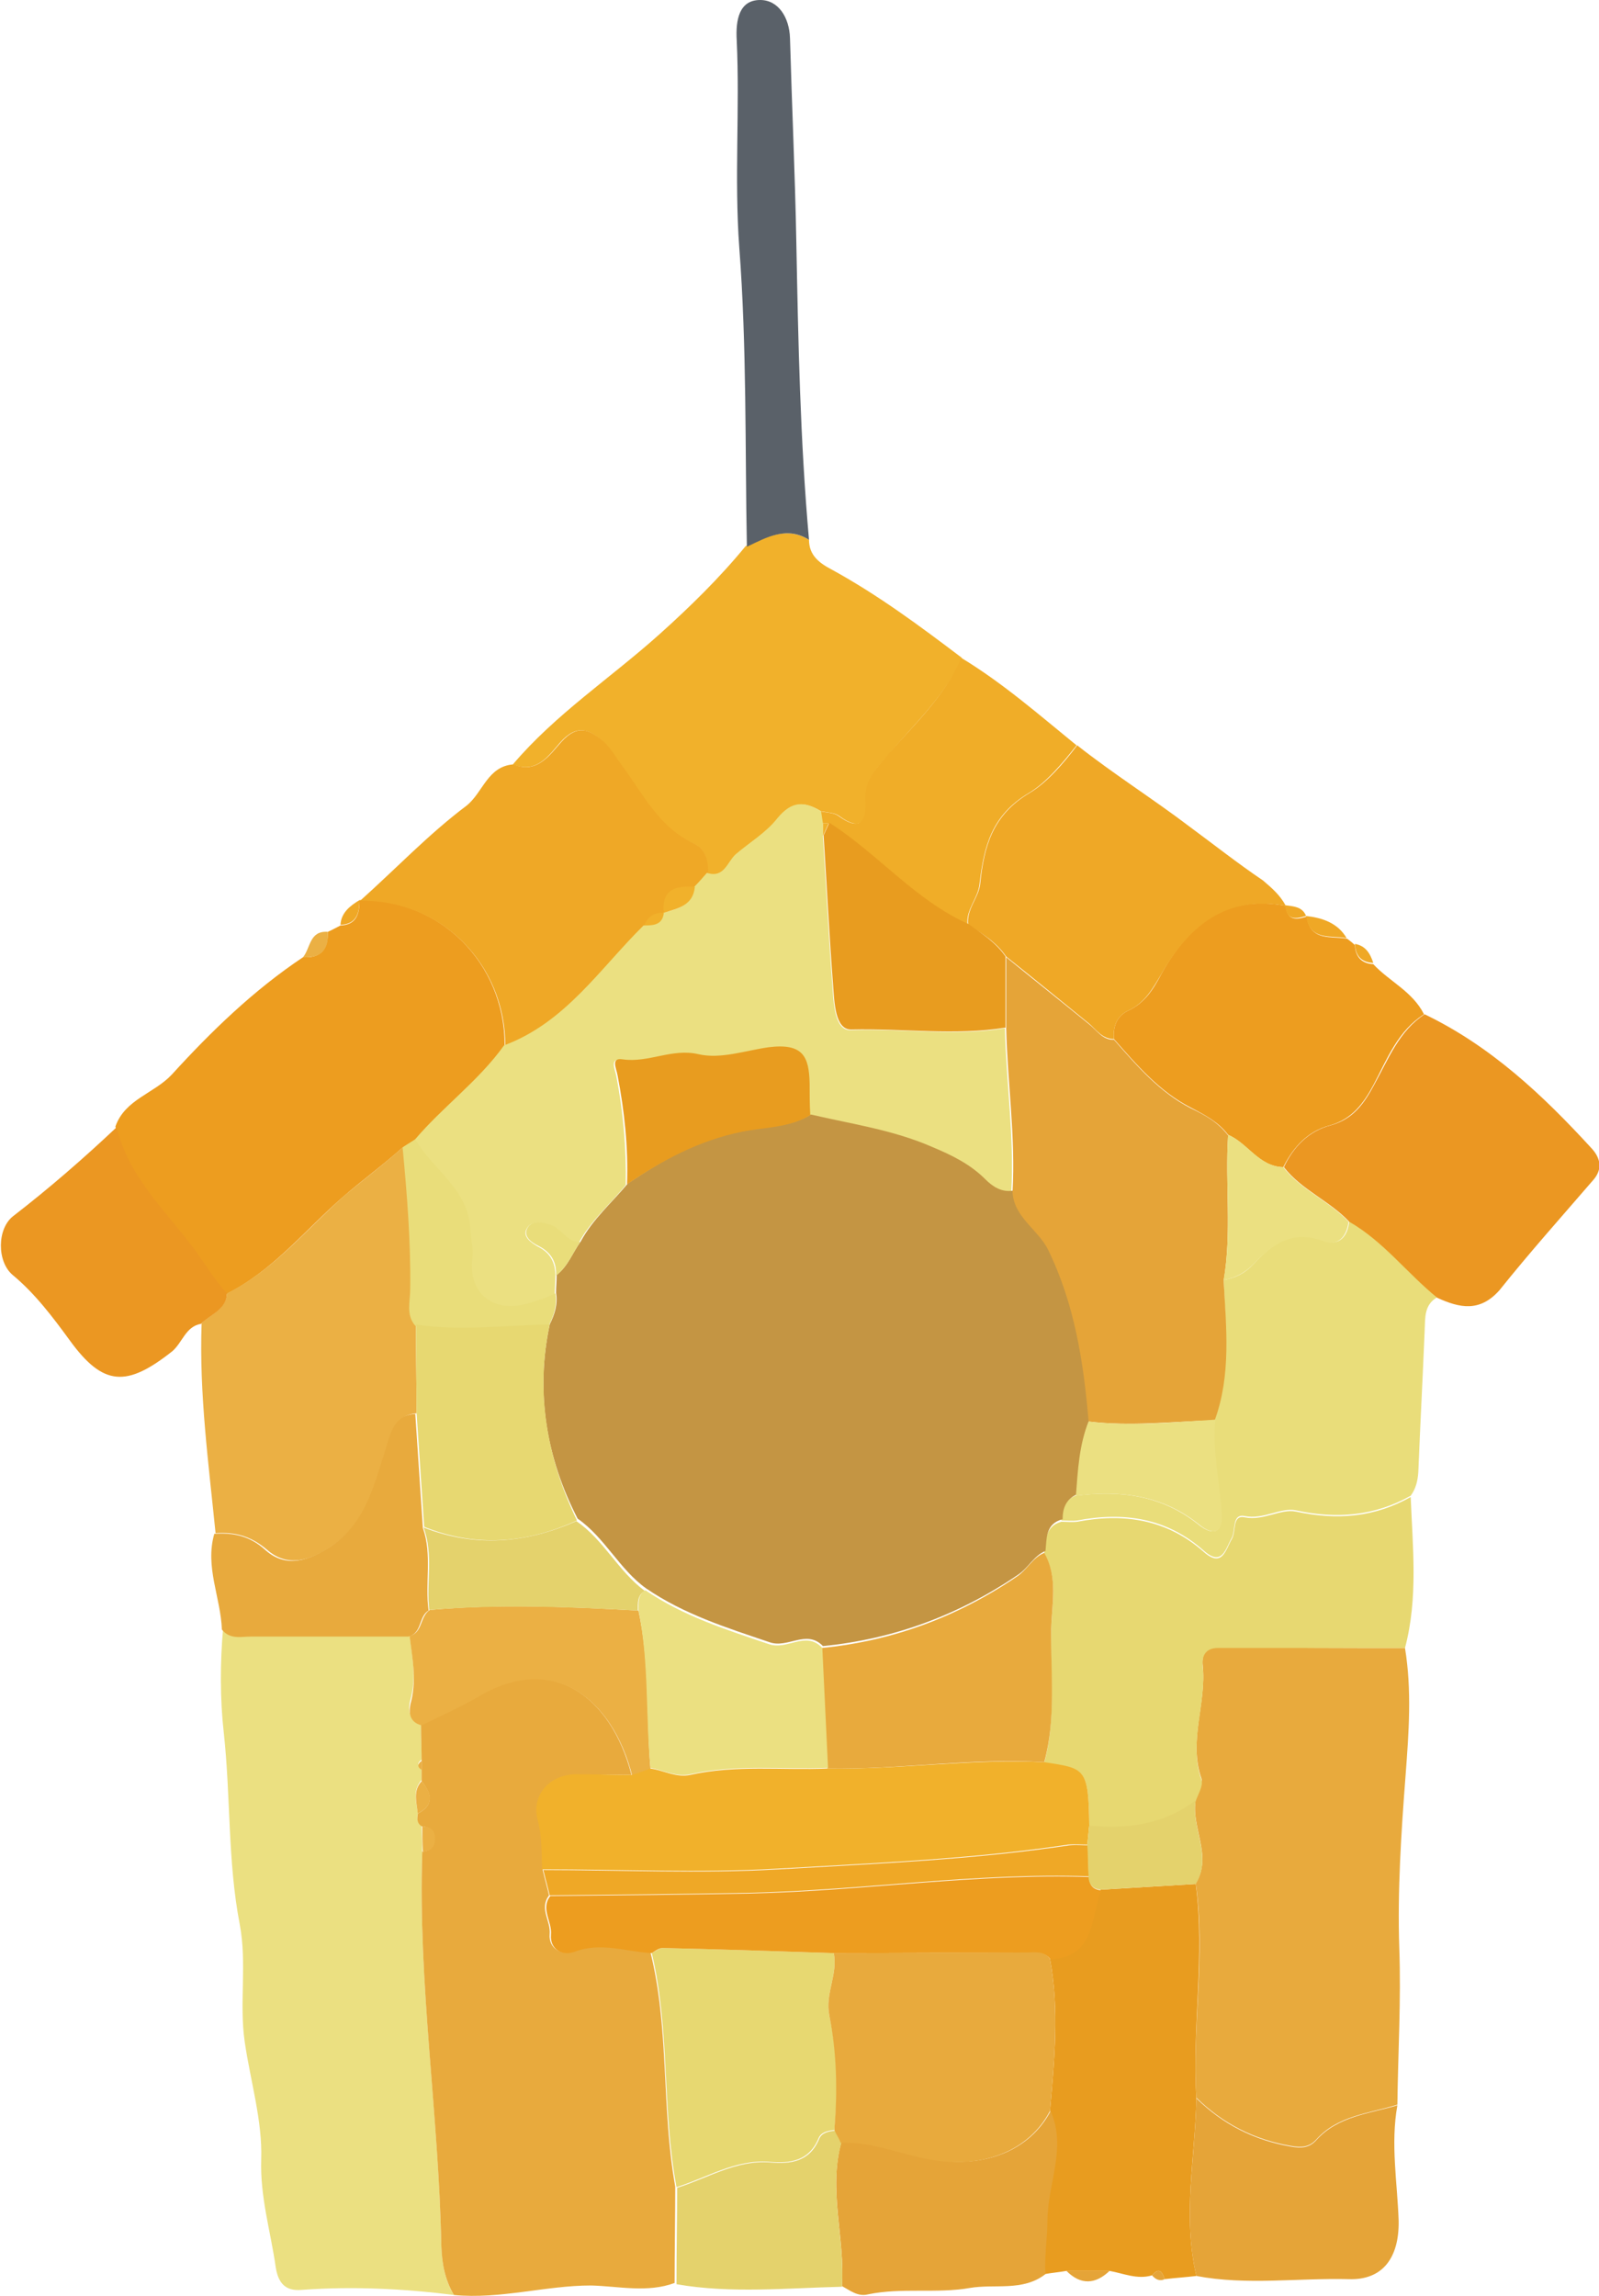 <?xml version="1.0" encoding="utf-8"?>
<!-- Generator: Adobe Illustrator 22.1.0, SVG Export Plug-In . SVG Version: 6.00 Build 0)  -->
<svg version="1.1" id="レイヤー_1" xmlns="http://www.w3.org/2000/svg" xmlns:xlink="http://www.w3.org/1999/xlink" x="0px"
	 y="0px" viewBox="0 0 252.2 362" style="enable-background:new 0 0 252.2 362;" xml:space="preserve">
<style type="text/css">
	.st0{fill:#EBE081;}
	.st1{fill:#E8AA3D;}
	.st2{fill:#ED9D1F;}
	.st3{fill:#F1B12B;}
	.st4{fill:#E7D871;}
	.st5{fill:#EBB044;}
	.st6{fill:#E9DD7A;}
	.st7{fill:#E89C1F;}
	.st8{fill:#EFA826;}
	.st9{fill:#EB9722;}
	.st10{fill:#5A6169;}
	.st11{fill:#E5A438;}
	.st12{fill:#F0AD28;}
	.st13{fill:#E4D26C;}
	.st14{fill:#C49543;}
</style>
<g id="birdhouse_3_">
	<g>
		<g>
			<path class="st0" d="M71.6,361.8c-8-1-16-1.4-24.1-0.8c-2.5,0.2-3.6-1.1-4-3.5c-0.8-5.7-2.5-11.1-2.3-17.1
				c0.2-6.1-1.7-12.3-2.6-18.5c-0.9-6.2,0.4-12.3-0.8-18.6c-1.9-9.9-1.4-20-2.5-30.1c-0.6-5.3-0.6-11.1-0.1-16.6
				c1.2,1.6,3,1.1,4.6,1.1c8.3,0,16.5,0,24.8,0c0.4,3.3,1.1,6.6,0.2,10c-0.4,1.4-0.6,3.4,1.6,4c0,1.9,0.1,3.8,0.1,5.7
				c-0.7,0.5-0.7,1,0,1.4c0,0.6,0,1.2,0,1.8c-1.4,1.6-0.9,3.3-0.6,5.1c-0.1,0.8-0.2,1.5,0.6,2c0,1.3,0.1,2.6,0.1,4
				c-0.7,20.8,2.6,41.3,3,62C69.7,356.7,70.1,359.4,71.6,361.8z"/>
			<path class="st1" d="M71.6,361.8c-1.5-2.5-1.9-5.1-2-7.9c-0.4-20.7-3.7-41.3-3-62c1.4-0.1,2-0.9,1.9-2.3c-0.1-1.2-0.9-1.6-2-1.7
				c-0.8-0.5-0.7-1.3-0.6-2c2.7-1.4,2.1-3.2,0.6-5.1c0-0.6,0-1.2,0-1.8c0-0.5,0-1,0-1.4c0-1.9-0.1-3.8-0.1-5.7
				c3.1-1.5,6.2-2.8,9.1-4.6c11.5-6.8,20.9,0.1,24.1,12.5c-3,0-5.9-0.1-8.9,0c-4.1,0.1-6.8,3.3-5.8,7.2c0.7,2.6,0.6,5.2,0.7,7.8
				c0.3,1.3,0.7,2.7,1,4c-1.6,2.1,0.3,4,0.1,6.1c-0.2,2.3,1.9,3.4,3.7,2.7c4.2-1.6,8.2,0,12.2,0.2c3,12.1,1.7,24.7,3.9,36.9
				c0,5.1-0.1,10.2-0.1,15.2c-4.3,1.6-8.9,0.5-13.2,0.4C86.1,360.3,78.9,362.5,71.6,361.8z"/>
			<path class="st1" d="M221.6,259.8c1.1,6.7,0.6,13.3,0.1,20c-0.7,9.1-1.3,18.2-1,27.3c0.3,8.2-0.2,16.5-0.3,24.7
				c-4.5,1.4-9.4,1.7-12.8,5.5c-1.1,1.2-2.3,1.3-4,1c-5.8-1-10.7-3.5-14.9-7.6c-0.7-11.3,1.5-22.5-0.1-33.8c2.7-4.4-0.8-8.8,0-13.2
				c0.3-1.1,1.2-2.4,0.9-3.3c-2.1-6,0.8-11.8,0.2-17.8c-0.2-1.7,0.4-3,2.4-3C202,259.8,211.8,259.8,221.6,259.8z"/>
			<path class="st2" d="M18.2,177.6c1.5-4.3,6.1-5.2,8.9-8.2c6.2-6.8,12.9-13.3,20.7-18.5c2.8,0.2,4-1.3,3.9-4c0.7-0.3,1.4-0.7,2-1
				c2.5-0.1,3-1.8,3-3.9c0,0,0-0.1,0-0.1c12.8-0.2,22.9,10,22.9,22.9c-4,5.6-9.7,9.7-14.1,14.9c-0.7,0.4-1.3,0.8-2,1.2
				c-3,2.7-6.3,5.1-9.3,7.7c-6.1,5.3-11.1,11.7-18.5,15.4c-2-2.2-3.5-4.7-5.2-7C25.9,190.7,20.1,185.4,18.2,177.6z"/>
			<path class="st3" d="M127.6,85.1c0,2.5,1.7,3.7,3.6,4.7c7.3,4,13.9,8.9,20.5,13.9c-2.6,6-7.5,10.4-11.6,15.3
				c-1.9,2.2-3.7,4-3.5,7.2c0.2,3.4-0.9,4.9-4.3,2.4c-0.7-0.5-1.8-0.5-2.8-0.7c-2.6-1.6-4.7-1.6-6.8,1.2c-1.7,2.3-4.3,3.8-6.6,5.7
				c-1.4,1.2-1.9,3.7-4.5,2.9c0-1.9-0.2-3.8-2.2-4.7c-5.5-2.4-8-7.6-11.3-12.2c-1-1.3-1.8-2.8-3-3.9c-2.1-1.9-4.1-2.8-6.7,0.1
				c-1.7,1.9-3.7,5.1-7.5,3.5c6.7-7.9,15.4-13.6,23.1-20.5c4.8-4.3,9.5-8.9,13.6-13.9C120.9,84.7,124,82.9,127.6,85.1z"/>
			<path class="st4" d="M221.6,259.8c-9.8,0-19.7,0-29.5,0c-2,0-2.6,1.3-2.4,3c0.6,5.9-2.3,11.8-0.2,17.8c0.3,0.9-0.5,2.2-0.9,3.3
				c-5,3.8-10.8,4.6-16.8,4c-0.1-9.3-0.7-9-7.1-10c1.9-6.9,0.9-14,1.1-21c0.1-3.9,1.1-8.2-1.1-12c0.3-2,0.1-4.3,2.7-5
				c0.8,0,1.7,0.1,2.5,0c7.3-1.4,14.1-0.4,19.9,4.7c3,2.7,3.5-0.3,4.5-2c0.7-1.2,0-3.8,2-3.4c3,0.6,5.7-1.4,8.1-0.9
				c6.5,1.4,12.4,0.9,18.1-2.3C222.8,243.8,223.7,251.9,221.6,259.8z"/>
			<path class="st5" d="M35.8,203.9c7.4-3.7,12.5-10.1,18.5-15.4c3.1-2.6,6.3-5,9.3-7.7c0.7,7.4,1.3,14.9,1.2,22.3
				c0,1.9-0.7,4,0.8,5.8c0,4.6,0.1,9.3,0.1,13.9c-3.5,0.3-3.9,3.2-4.7,5.6c-1.9,5.6-3.1,11.5-8.5,15.2c-3.5,2.4-7.1,3.6-10.4,0.7
				c-2.6-2.2-5.1-2.8-8.1-2.6c-1.1-11-2.6-22-2.2-33.1C33.2,207.2,35.6,206.5,35.8,203.9z"/>
			<path class="st6" d="M222.5,235.8c-5.7,3.2-11.7,3.7-18.1,2.3c-2.4-0.5-5.1,1.5-8.1,0.9c-2-0.4-1.4,2.2-2,3.4
				c-1,1.7-1.5,4.7-4.5,2c-5.8-5.1-12.5-6.1-19.9-4.7c-0.8,0.1-1.7,0-2.5,0c0-1.7,0.5-3.2,2.2-3.9c7.1-0.9,13.7-0.1,19.5,4.6
				c2,1.6,3.8,1.5,3.5-1.8c-0.3-5-1.5-9.8-1-14.8c2.5-7.2,1.7-14.6,1.4-22c1.8-0.3,3.4-1.1,4.7-2.5c3-3.3,6.2-5.6,11.2-3.7
				c2.3,0.9,3.7-0.7,3.9-3.1c5.4,3.2,9.2,8.2,13.9,12c-2.1,1.2-1.9,3.2-2,5.3c-0.3,7.4-0.7,14.8-1,22.3
				C223.6,233.5,223.3,234.7,222.5,235.8z"/>
			<path class="st7" d="M188.6,297c1.5,11.3-0.6,22.5,0.1,33.8c-0.2,9.3-2.2,18.6,0,28c-1.7,0.2-3.3,0.3-5,0.5
				c-0.4-1.2-0.9-1.9-2-0.6c-2.3,0.7-4.5-0.3-6.7-0.7c-2.3,0-4.5,0-6.8,0c-1.1,0.2-2.3,0.3-3.4,0.5c-0.2-2.8,0.3-5.6,0.3-8.3
				c-0.1-5.8,3.1-11.5,0.5-17.4c0.7-8,1.5-16,0-24c7.1-0.4,6.3-6.5,8-10.9C178.6,297.6,183.6,297.3,188.6,297z"/>
			<path class="st8" d="M81,120.5c3.7,1.6,5.8-1.6,7.5-3.5c2.6-2.9,4.5-2,6.7-0.1c1.2,1.1,2,2.6,3,3.9c3.3,4.5,5.8,9.7,11.3,12.2
				c1.9,0.9,2.2,2.8,2.2,4.7c-0.7,0.7-1.3,1.4-2,2.2c-2.9-0.2-5.3,0.3-4.9,4.1l0,0c-1.5-0.1-2.5,0.6-3.1,2
				c-6.9,6.8-12.3,15.3-22,18.9c0-12.9-10.1-23.1-22.9-22.9c5.6-5,10.8-10.5,16.8-15C76.2,124.9,76.9,120.8,81,120.5z"/>
			<path class="st9" d="M226.7,204.6c-4.8-3.9-8.5-8.9-13.9-12c-3.1-3.3-7.5-5-10.3-8.6c1.5-3.2,3.9-5.7,7.4-6.6
				c3.6-1,5.3-3.5,6.9-6.5c2.2-4,3.9-8.4,7.9-11c10.4,5,18.6,12.7,26.3,21.1c1.4,1.5,1.8,3.2,0.4,4.9c-5,5.8-10.1,11.5-14.9,17.5
				C233.4,206.9,230.2,206.2,226.7,204.6z"/>
			<path class="st2" d="M224.6,159.9c-4.1,2.6-5.8,7-7.9,11c-1.6,3-3.4,5.5-6.9,6.5c-3.5,0.9-5.8,3.4-7.4,6.6
				c-3.9-0.1-5.6-3.8-8.7-5.1c-1.5-2-3.6-3.1-5.9-4.3c-4.9-2.5-8.5-6.7-12.1-10.8c-0.2-2,0.5-3.7,2.3-4.5c2.6-1.2,4-3.5,5.2-5.8
				c4.3-7.7,10.1-12.5,19.6-10.7c0,0,0,0,0,0c0.2,2.4,1.7,2.2,3.3,1.7l-0.1,0.4c0,0,0.1-0.4,0.1-0.4c0.6,4,3.9,3,6.4,3.5
				c0.4,0.3,0.8,0.6,1.2,1c0.1,1.9,1.1,2.9,2.9,3C219.1,154.7,222.8,156.3,224.6,159.9z"/>
			<path class="st8" d="M202.8,142.8c-9.4-1.7-15.2,3.1-19.6,10.7c-1.3,2.2-2.6,4.6-5.2,5.8c-1.8,0.8-2.5,2.5-2.3,4.5
				c-1.9,0-2.8-1.5-4-2.5c-4.3-3.5-8.6-7-13-10.5c-1.5-2.2-3.7-3.6-6-5c-0.3-2.5,1.7-4.3,1.9-6.5c0.6-5.8,1.9-10.8,7.8-14.3
				c2.7-1.6,5.3-4.6,7.5-7.5c5.7,4.5,11.9,8.4,17.7,12.8c3.8,2.8,7.6,5.8,11.6,8.5C200.6,140,201.9,141.1,202.8,142.8z"/>
			<path class="st10" d="M127.6,85.1c-3.5-2.2-6.7-0.4-9.8,1.1c-0.3-15.7,0-31.5-1.2-47.2c-0.8-10.9,0.1-21.8-0.4-32.6
				C116,3.1,116.6,0,119.9,0c2.9,0,4.6,2.8,4.7,6c0.3,10.7,0.8,21.4,1,32.2C125.9,53.8,126.2,69.4,127.6,85.1z"/>
			<path class="st9" d="M35.8,203.9c-0.1,2.6-2.6,3.3-4.1,4.8c-2.4,0.4-2.9,2.9-4.5,4.3c-7.2,5.7-10.9,5.6-16.2-1.7
				c-2.7-3.7-5.5-7.4-9-10.3c-2.5-2.1-2.5-7.3,0.1-9.3c5.7-4.4,11.1-9.1,16.3-14c1.9,7.9,7.7,13.1,12.3,19.3
				C32.3,199.2,33.8,201.7,35.8,203.9z"/>
			<path class="st11" d="M188.7,358.8c-2.2-9.3-0.2-18.6,0-28c4.2,4.1,9.1,6.6,14.9,7.6c1.7,0.3,2.9,0.2,4-1
				c3.4-3.8,8.4-4.2,12.8-5.5c-1.1,6.1,0,12.2,0.2,18.2c0.1,5.8-2.5,9.4-7.9,9.2C204.7,359.1,196.6,360.3,188.7,358.8z"/>
			<path class="st12" d="M169.8,117.5c-2.2,2.8-4.8,5.9-7.5,7.5c-5.9,3.5-7.1,8.4-7.8,14.3c-0.2,2.3-2.2,4.1-1.9,6.5
				c-8.5-3.8-14.3-11.1-22-16c-0.3,0-0.6,0-0.9,0c-0.1-0.6-0.2-1.3-0.3-1.9c0.9,0.2,2.1,0.2,2.8,0.7c3.4,2.5,4.5,1,4.3-2.4
				c-0.2-3.2,1.6-4.9,3.5-7.2c4.2-4.8,9-9.2,11.6-15.3C158.2,107.7,163.9,112.7,169.8,117.5z"/>
			<path class="st11" d="M165.7,332.8c2.6,5.8-0.5,11.5-0.5,17.4c0,2.7-0.5,5.5-0.3,8.3c-3.6,2.8-8,1.5-12,2.2
				c-5.2,0.9-10.7-0.1-16,1c-1.6,0.4-2.8-0.6-4.1-1.3c0.5-7.6-2.2-15.1-0.1-22.7c5-0.2,9.6,1.9,14.4,2.7
				C155.1,341.9,162.4,339.1,165.7,332.8z"/>
			<path class="st1" d="M33.8,241.8c3-0.2,5.6,0.3,8.1,2.6c3.3,2.9,6.9,1.6,10.4-0.7c5.4-3.7,6.7-9.6,8.5-15.2
				c0.8-2.4,1.2-5.4,4.7-5.6c0.4,6,0.8,12,1.2,18c1.5,4.2,0.3,8.7,0.9,13c-1.6,0.9-1,3.6-3.2,4.1c-8.3,0-16.5,0-24.8,0
				c-1.6,0-3.3,0.5-4.6-1.1C34.8,251.8,32.3,247,33.8,241.8z"/>
			<path class="st13" d="M132.7,337.8c-2.1,7.6,0.6,15.1,0.1,22.7c-8.7,0.2-17.5,1.1-26.1-0.4c0-5.1,0.1-10.2,0.1-15.2
				c4.8-1.5,9.3-4.4,14.6-4c3.3,0.3,6.3-0.1,7.8-3.7c0.4-1,1.5-1.2,2.5-1.3C132,336.5,132.3,337.2,132.7,337.8z"/>
			<path class="st8" d="M212.4,147.9c-2.5-0.5-5.8,0.5-6.4-3.5C208.6,144.7,211,145.5,212.4,147.9z"/>
			<path class="st11" d="M168.2,358c2.3,0,4.5,0,6.8,0C172.8,360.1,170.5,360.3,168.2,358z"/>
			<path class="st5" d="M51.7,146.9c0.2,2.7-1,4.2-3.9,4C49,149.4,48.8,146.7,51.7,146.9z"/>
			<path class="st8" d="M56.7,141.9c0,2.1-0.5,3.8-3,3.9C53.8,143.9,55.2,142.8,56.7,141.9z"/>
			<path class="st8" d="M216.6,151.8c-1.9-0.1-2.8-1.1-2.9-3C215.4,149.1,216.1,150.3,216.6,151.8z"/>
			<path class="st8" d="M206,144.4c-1.7,0.5-3.1,0.7-3.3-1.7C204,142.9,205.4,142.9,206,144.4z"/>
			<path class="st11" d="M181.7,358.7c1.1-1.3,1.6-0.6,2,0.6C182.9,359.7,182.2,359.3,181.7,358.7z"/>
			<path class="st5" d="M64.6,257.9c2.1-0.5,1.6-3.1,3.2-4.1c11-1,21.9-0.5,32.9,0.1c1.8,8.2,1.2,16.7,1.9,25c-1,0.3-2,0.7-2.9,1
				c-3.2-12.4-12.6-19.3-24.1-12.5c-2.9,1.7-6.1,3.1-9.1,4.6c-2.3-0.6-2-2.6-1.6-4C65.7,264.5,65,261.2,64.6,257.9z"/>
			<path class="st5" d="M66.5,280.8c1.6,1.9,2.1,3.7-0.6,5.1C65.7,284.1,65.1,282.3,66.5,280.8z"/>
			<path class="st5" d="M66.6,287.9c1.1,0.1,1.9,0.4,2,1.7c0.1,1.4-0.5,2.2-1.9,2.3C66.6,290.5,66.6,289.2,66.6,287.9z"/>
			<path class="st5" d="M66.5,277.6c0,0.5,0,1,0,1.4C65.8,278.6,65.8,278.1,66.5,277.6z"/>
			<path class="st3" d="M99.7,279.8c1-0.3,2-0.7,2.9-1c2.1,0.3,4.1,1.5,6.3,1c7.2-1.6,14.4-0.7,21.6-1c11.4,0.2,22.8-1.6,34.2-1
				c6.4,1,7,0.8,7.1,10c-0.1,1-0.2,2-0.3,3c-1,0-2-0.1-3,0c-15.2,2.3-30.6,2.9-46,3.8c-12.3,0.7-24.6,0.1-37,0.1
				c-0.1-2.6,0-5.2-0.7-7.8c-1-3.9,1.8-7,5.8-7.2C93.8,279.7,96.7,279.8,99.7,279.8z"/>
			<path class="st4" d="M131.6,335.8c-1,0.1-2.1,0.3-2.5,1.3c-1.5,3.6-4.5,4-7.8,3.7c-5.3-0.4-9.8,2.5-14.6,4
				c-2.3-12.2-1-24.8-3.9-36.9c0.6-0.3,1.2-0.8,1.7-0.8c9,0.2,18,0.5,27,0.8c0.7,3.3-1.4,6.4-0.7,9.8
				C132.1,323.7,132.2,329.7,131.6,335.8z"/>
			<path class="st2" d="M131.5,307.9c-9-0.3-18-0.6-27-0.8c-0.6,0-1.2,0.5-1.7,0.8c-4.1-0.2-8-1.8-12.2-0.2
				c-1.9,0.7-3.9-0.4-3.7-2.7c0.2-2.1-1.7-4.1-0.1-6.1c10.5-0.1,21.1-0.2,31.6-0.4c17.8-0.4,35.6-3.2,53.4-2.6c0,1.3,0.6,2,1.9,2.1
				c-1.7,4.3-0.9,10.5-8,10.9c-1-1.3-2.4-1-3.7-1C151.8,307.8,141.7,307.9,131.5,307.9z"/>
			<path class="st8" d="M171.7,295.8c-17.9-0.6-35.6,2.2-53.4,2.6c-10.5,0.2-21.1,0.3-31.6,0.4c-0.3-1.3-0.7-2.7-1-4
				c12.3,0,24.7,0.6,37-0.1c15.3-0.9,30.7-1.5,46-3.8c1-0.1,2,0,3,0C171.6,292.5,171.7,294.1,171.7,295.8z"/>
			<path class="st13" d="M171.7,295.8c-0.1-1.7-0.1-3.3-0.2-5c0.1-1,0.2-2,0.3-3c6.1,0.6,11.8-0.2,16.8-4c-0.8,4.4,2.7,8.8,0,13.2
				c-5,0.3-10,0.6-15,0.9C172.4,297.8,171.7,297.1,171.7,295.8z"/>
			<path class="st0" d="M129.5,127.9c0.1,0.6,0.2,1.3,0.3,1.9c0,0.7,0,1.3,0,2c0.5,7.9,0.9,15.8,1.5,23.7c0.2,2.6,0.3,7,2.9,6.9
				c8.1-0.3,16.2,1,24.3-0.3c0.2,8.6,1.5,17.2,1,25.8c-1.8,0.3-3.2-0.6-4.4-1.8c-2.4-2.4-5.3-3.8-8.4-5.1
				c-6.1-2.7-12.7-3.5-19.1-5.1c0-1.7,0-3.3-0.1-5c-0.1-4.2-1-6.4-6.5-5.7c-3.6,0.5-7.5,1.9-11,1.1c-4.2-1-7.9,1.5-12,0.8
				c-1.9-0.3-1,1.5-0.8,2.5c1.1,5.7,1.6,11.4,1.5,17.2c-2.4,3-5.5,5.6-7.4,9.1c-2.1,0.1-2.9-2-4.5-2.7c-1.2-0.5-2.9-0.8-3.6,0.3
				c-1,1.4,0.6,2.4,1.6,3c2,1,2.8,2.5,2.8,4.7c0,0.9-0.1,1.8-0.1,2.8c-1.4,0.5-2.7,1.1-4.1,1.5c-5.6,1.8-9.7-1.5-9-7
				c0.2-1.4-0.2-2.9-0.3-4.4c-0.2-6.4-5.9-9.5-8.7-14.4c4.4-5.2,10.1-9.3,14.1-14.9c9.7-3.6,15.1-12.1,22-18.9
				c1.4-0.1,2.9-0.1,3.1-2c0,0,0,0,0,0c2.2-0.6,4.6-1.1,4.9-4.1c0.7-0.7,1.3-1.4,2-2.2c2.7,0.9,3.2-1.7,4.5-2.9
				c2.2-1.9,4.8-3.4,6.6-5.7C124.9,126.2,126.9,126.3,129.5,127.9z"/>
			<path class="st6" d="M65.5,179.6c2.8,4.9,8.5,7.9,8.7,14.4c0.1,1.5,0.5,3,0.3,4.4c-0.7,5.5,3.4,8.8,9,7c1.4-0.4,2.8-1,4.1-1.5
				c0.3,1.8-0.2,3.4-1,5c-7,0.1-14.1,1.1-21.1,0.1c-1.5-1.7-0.8-3.8-0.8-5.8c0.1-7.5-0.5-14.9-1.2-22.3
				C64.2,180.4,64.9,180,65.5,179.6z"/>
			<path class="st14" d="M86.7,208.8c0.8-1.6,1.3-3.2,1-5c0-0.9,0.1-1.8,0.1-2.8c1.8-1.4,2.5-3.5,3.8-5.3c1.9-3.5,4.9-6.1,7.4-9.1
				c5.6-3.8,11.2-7,18.2-8.3c3.5-0.7,7.4-0.6,10.7-2.6c6.4,1.5,12.9,2.4,19.1,5.1c3.1,1.3,6,2.7,8.4,5.1c1.2,1.2,2.6,2.1,4.4,1.8
				c0.3,4,4.1,5.8,5.6,9.1c4.2,8.6,5.6,17.8,6.4,27.1c-1.5,3.8-1.7,7.8-2,11.7c-1.7,0.8-2.2,2.2-2.2,3.9c-2.7,0.7-2.5,3-2.7,5
				c-1.9,0.8-2.7,2.7-4.4,3.8c-9.3,6.3-19.5,10.1-30.7,11.2c-2.6-2.7-5.5,0.4-8.4-0.6c-6.8-2.3-13.5-4.4-19.5-8.5
				c-4.2-3-6.5-8-10.8-11C86.2,229.9,84.4,219.6,86.7,208.8z"/>
			<path class="st1" d="M129.6,259.8c11.2-1.1,21.4-4.9,30.7-11.2c1.7-1.1,2.5-3,4.4-3.8c2.2,3.8,1.2,8.1,1.1,12
				c-0.1,7,0.8,14.1-1.1,21c-11.4-0.7-22.8,1.2-34.2,1C130.2,272.4,129.9,266.1,129.6,259.8z"/>
			<path class="st4" d="M86.7,208.8c-2.3,10.8-0.4,21.1,4.3,30.9c-7.9,3.6-15.9,4.3-24.1,1c-0.4-6-0.8-12-1.2-18
				c0-4.6-0.1-9.3-0.1-13.9C72.6,209.9,79.6,208.9,86.7,208.8z"/>
			<path class="st11" d="M171.7,224.1c-0.8-9.4-2.2-18.5-6.4-27.1c-1.6-3.2-5.4-5.1-5.6-9.1c0.5-8.6-0.8-17.2-1-25.8
				c0-3.7,0-7.5,0-11.2c4.3,3.5,8.7,7,13,10.5c1.3,1,2.2,2.6,4,2.5c3.6,4.1,7.2,8.3,12.1,10.8c2.3,1.1,4.3,2.2,5.9,4.3
				c-0.5,7.6,0.6,15.3-0.7,22.9c0.4,7.4,1.2,14.8-1.4,22C185,224.1,178.3,224.9,171.7,224.1z"/>
			<path class="st0" d="M171.7,224.1c6.7,0.8,13.3,0.1,20-0.3c-0.5,5,0.7,9.9,1,14.8c0.2,3.3-1.5,3.4-3.5,1.8
				c-5.8-4.7-12.4-5.5-19.5-4.6C170,231.8,170.2,227.8,171.7,224.1z"/>
			<path class="st0" d="M193,201.8c1.3-7.6,0.2-15.3,0.7-22.9c3.1,1.3,4.9,5,8.7,5.1c2.8,3.6,7.2,5.3,10.3,8.6
				c-0.3,2.4-1.7,3.9-3.9,3.1c-4.9-1.9-8.1,0.4-11.2,3.7C196.4,200.6,194.8,201.5,193,201.8z"/>
			<path class="st1" d="M131.5,307.9c10.1,0,20.3-0.1,30.4-0.1c1.3,0,2.7-0.3,3.7,1c1.5,8,0.7,16,0,24c-3.3,6.3-10.6,9.1-18.6,7.7
				c-4.8-0.8-9.4-2.9-14.4-2.7c-0.3-0.7-0.7-1.3-1-2c0.5-6.1,0.4-12.1-0.8-18.1C130.1,314.3,132.2,311.2,131.5,307.9z"/>
			<path class="st3" d="M109.6,139.8c-0.3,3-2.7,3.4-4.9,4.1C104.3,140.1,106.7,139.6,109.6,139.8z"/>
			<path class="st3" d="M104.7,143.9c-0.2,1.9-1.6,2-3.1,2C102.2,144.5,103.2,143.8,104.7,143.9z"/>
			<path class="st7" d="M158.6,150.8c0,3.7,0,7.5,0,11.2c-8.1,1.3-16.2,0.1-24.3,0.3c-2.6,0.1-2.7-4.3-2.9-6.9
				c-0.6-7.9-1-15.8-1.5-23.7c0.3-0.7,0.6-1.3,0.9-2c7.7,4.9,13.5,12.2,22,16C154.9,147.2,157.1,148.6,158.6,150.8z"/>
			<path class="st3" d="M130.7,129.8c-0.3,0.7-0.6,1.3-0.9,2c0-0.7,0-1.3,0-2C130.1,129.8,130.4,129.8,130.7,129.8z"/>
			<path class="st13" d="M66.8,240.8c8.2,3.2,16.2,2.5,24.1-1c4.3,2.9,6.6,7.9,10.8,11c-1.2,0.7-1.1,1.9-1.1,3.1
				c-11-0.6-21.9-1-32.9-0.1C67.2,249.5,68.4,245,66.8,240.8z"/>
			<path class="st0" d="M100.7,253.8c0-1.2-0.1-2.4,1.1-3.1c6,4.1,12.7,6.2,19.5,8.5c2.9,1,5.8-2.2,8.4,0.6
				c0.3,6.3,0.6,12.6,0.9,18.9c-7.2,0.3-14.5-0.6-21.7,1c-2.2,0.5-4.2-0.6-6.3-1C101.8,270.5,102.4,262.1,100.7,253.8z"/>
			<path class="st7" d="M127.8,175.8c-3.3,2-7.2,1.9-10.7,2.6c-6.9,1.4-12.6,4.5-18.2,8.3c0.2-5.8-0.4-11.5-1.5-17.2
				c-0.2-1.1-1.1-2.8,0.8-2.5c4.1,0.6,7.8-1.8,12-0.8c3.5,0.8,7.4-0.6,11-1.1c5.5-0.7,6.4,1.5,6.5,5.7
				C127.7,172.5,127.7,174.1,127.8,175.8z"/>
			<path class="st6" d="M91.5,195.8c-1.2,1.8-2,3.9-3.8,5.3c0.1-2.2-0.8-3.7-2.8-4.7c-1-0.5-2.6-1.5-1.6-3c0.8-1.1,2.4-0.7,3.6-0.3
				C88.7,193.8,89.5,195.9,91.5,195.8z"/>
		</g>
	</g>
</g>
</svg>
